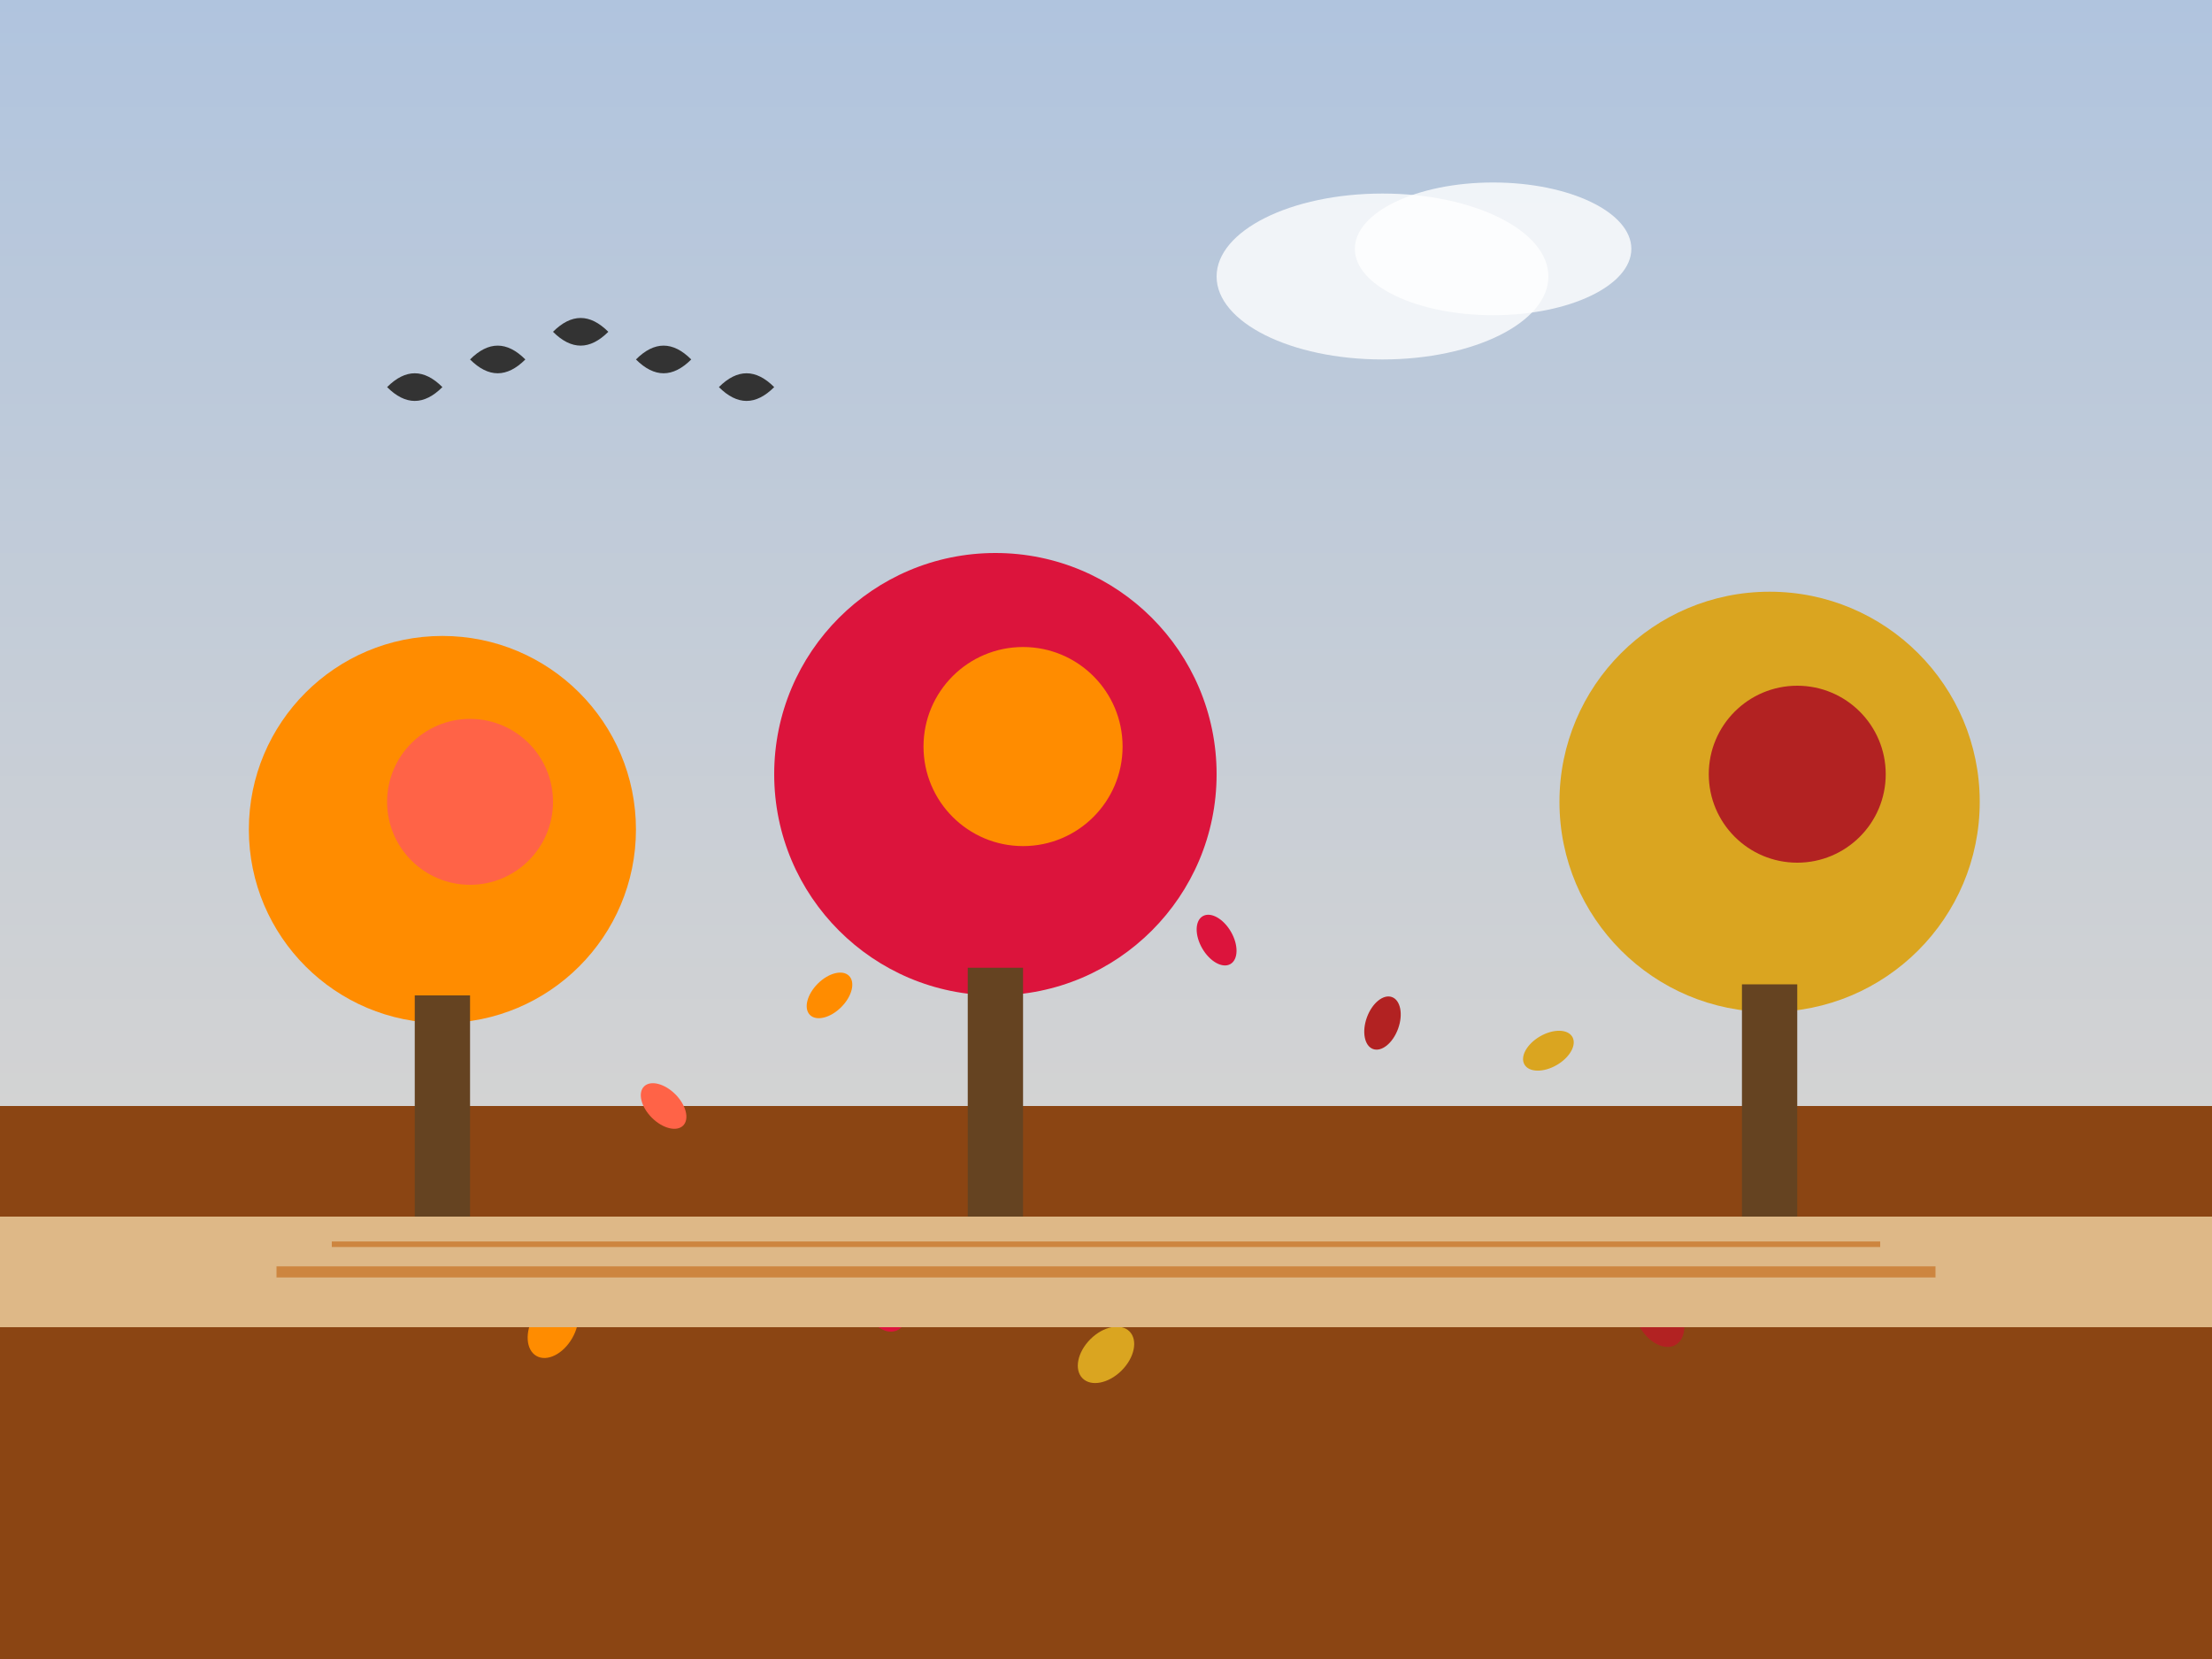 <svg xmlns="http://www.w3.org/2000/svg" viewBox="0 0 400 300">
  <rect x="0" y="0" width="400" height="300" fill="#808080" stroke="none"/>
  <defs>
    <linearGradient id="autumnSky" x1="0%" y1="0%" x2="0%" y2="100%">
      <stop offset="0%" style="stop-color:#B0C4DE"/>
      <stop offset="100%" style="stop-color:#D3D3D3"/>
    </linearGradient>
  </defs>
  
  <!-- Autumn sky -->
  <rect width="400" height="200" fill="url(#autumnSky)"/>
  
  <!-- Autumn ground -->
  <rect y="200" width="400" height="100" fill="#8B4513"/>
  
  <!-- Autumn trees with colorful foliage -->
  <circle cx="80" cy="150" r="35" fill="#FF8C00"/>
  <rect x="75" y="180" width="10" height="40" fill="#654321"/>
  <circle cx="180" cy="140" r="40" fill="#DC143C"/>
  <rect x="175" y="175" width="10" height="45" fill="#654321"/>
  <circle cx="320" cy="145" r="38" fill="#DAA520"/>
  <rect x="315" y="178" width="10" height="42" fill="#654321"/>
  
  <!-- Additional autumn colors on trees -->
  <circle cx="85" cy="145" r="15" fill="#FF6347"/>
  <circle cx="185" cy="135" r="18" fill="#FF8C00"/>
  <circle cx="325" cy="140" r="16" fill="#B22222"/>
  
  <!-- Falling leaves -->
  <ellipse cx="150" cy="180" rx="3" ry="5" fill="#FF8C00" transform="rotate(45 150 180)"/>
  <ellipse cx="220" cy="170" rx="3" ry="5" fill="#DC143C" transform="rotate(-30 220 170)"/>
  <ellipse cx="280" cy="190" rx="3" ry="5" fill="#DAA520" transform="rotate(60 280 190)"/>
  <ellipse cx="120" cy="200" rx="3" ry="5" fill="#FF6347" transform="rotate(-45 120 200)"/>
  <ellipse cx="250" cy="185" rx="3" ry="5" fill="#B22222" transform="rotate(20 250 185)"/>
  
  <!-- Leaves on ground -->
  <ellipse cx="100" cy="240" rx="4" ry="6" fill="#FF8C00" transform="rotate(30 100 240)"/>
  <ellipse cx="160" cy="235" rx="4" ry="6" fill="#DC143C" transform="rotate(-20 160 235)"/>
  <ellipse cx="200" cy="245" rx="4" ry="6" fill="#DAA520" transform="rotate(45 200 245)"/>
  <ellipse cx="300" cy="238" rx="4" ry="6" fill="#B22222" transform="rotate(-30 300 238)"/>
  
  <!-- Migrating birds in V formation -->
  <path d="M100,60 Q105,55 110,60 Q105,65 100,60" fill="#333"/>
  <path d="M115,65 Q120,60 125,65 Q120,70 115,65" fill="#333"/>
  <path d="M130,70 Q135,65 140,70 Q135,75 130,70" fill="#333"/>
  <path d="M85,65 Q90,60 95,65 Q90,70 85,65" fill="#333"/>
  <path d="M70,70 Q75,65 80,70 Q75,75 70,70" fill="#333"/>
  
  <!-- Clouds -->
  <ellipse cx="250" cy="50" rx="30" ry="15" fill="white" opacity="0.8"/>
  <ellipse cx="270" cy="45" rx="25" ry="12" fill="white" opacity="0.8"/>
  
  <!-- Harvested field -->
  <rect x="0" y="220" width="400" height="20" fill="#DEB887"/>
  <line x1="50" y1="230" x2="350" y2="230" stroke="#CD853F" stroke-width="2"/>
  <line x1="60" y1="225" x2="340" y2="225" stroke="#CD853F" stroke-width="1"/>
</svg>
